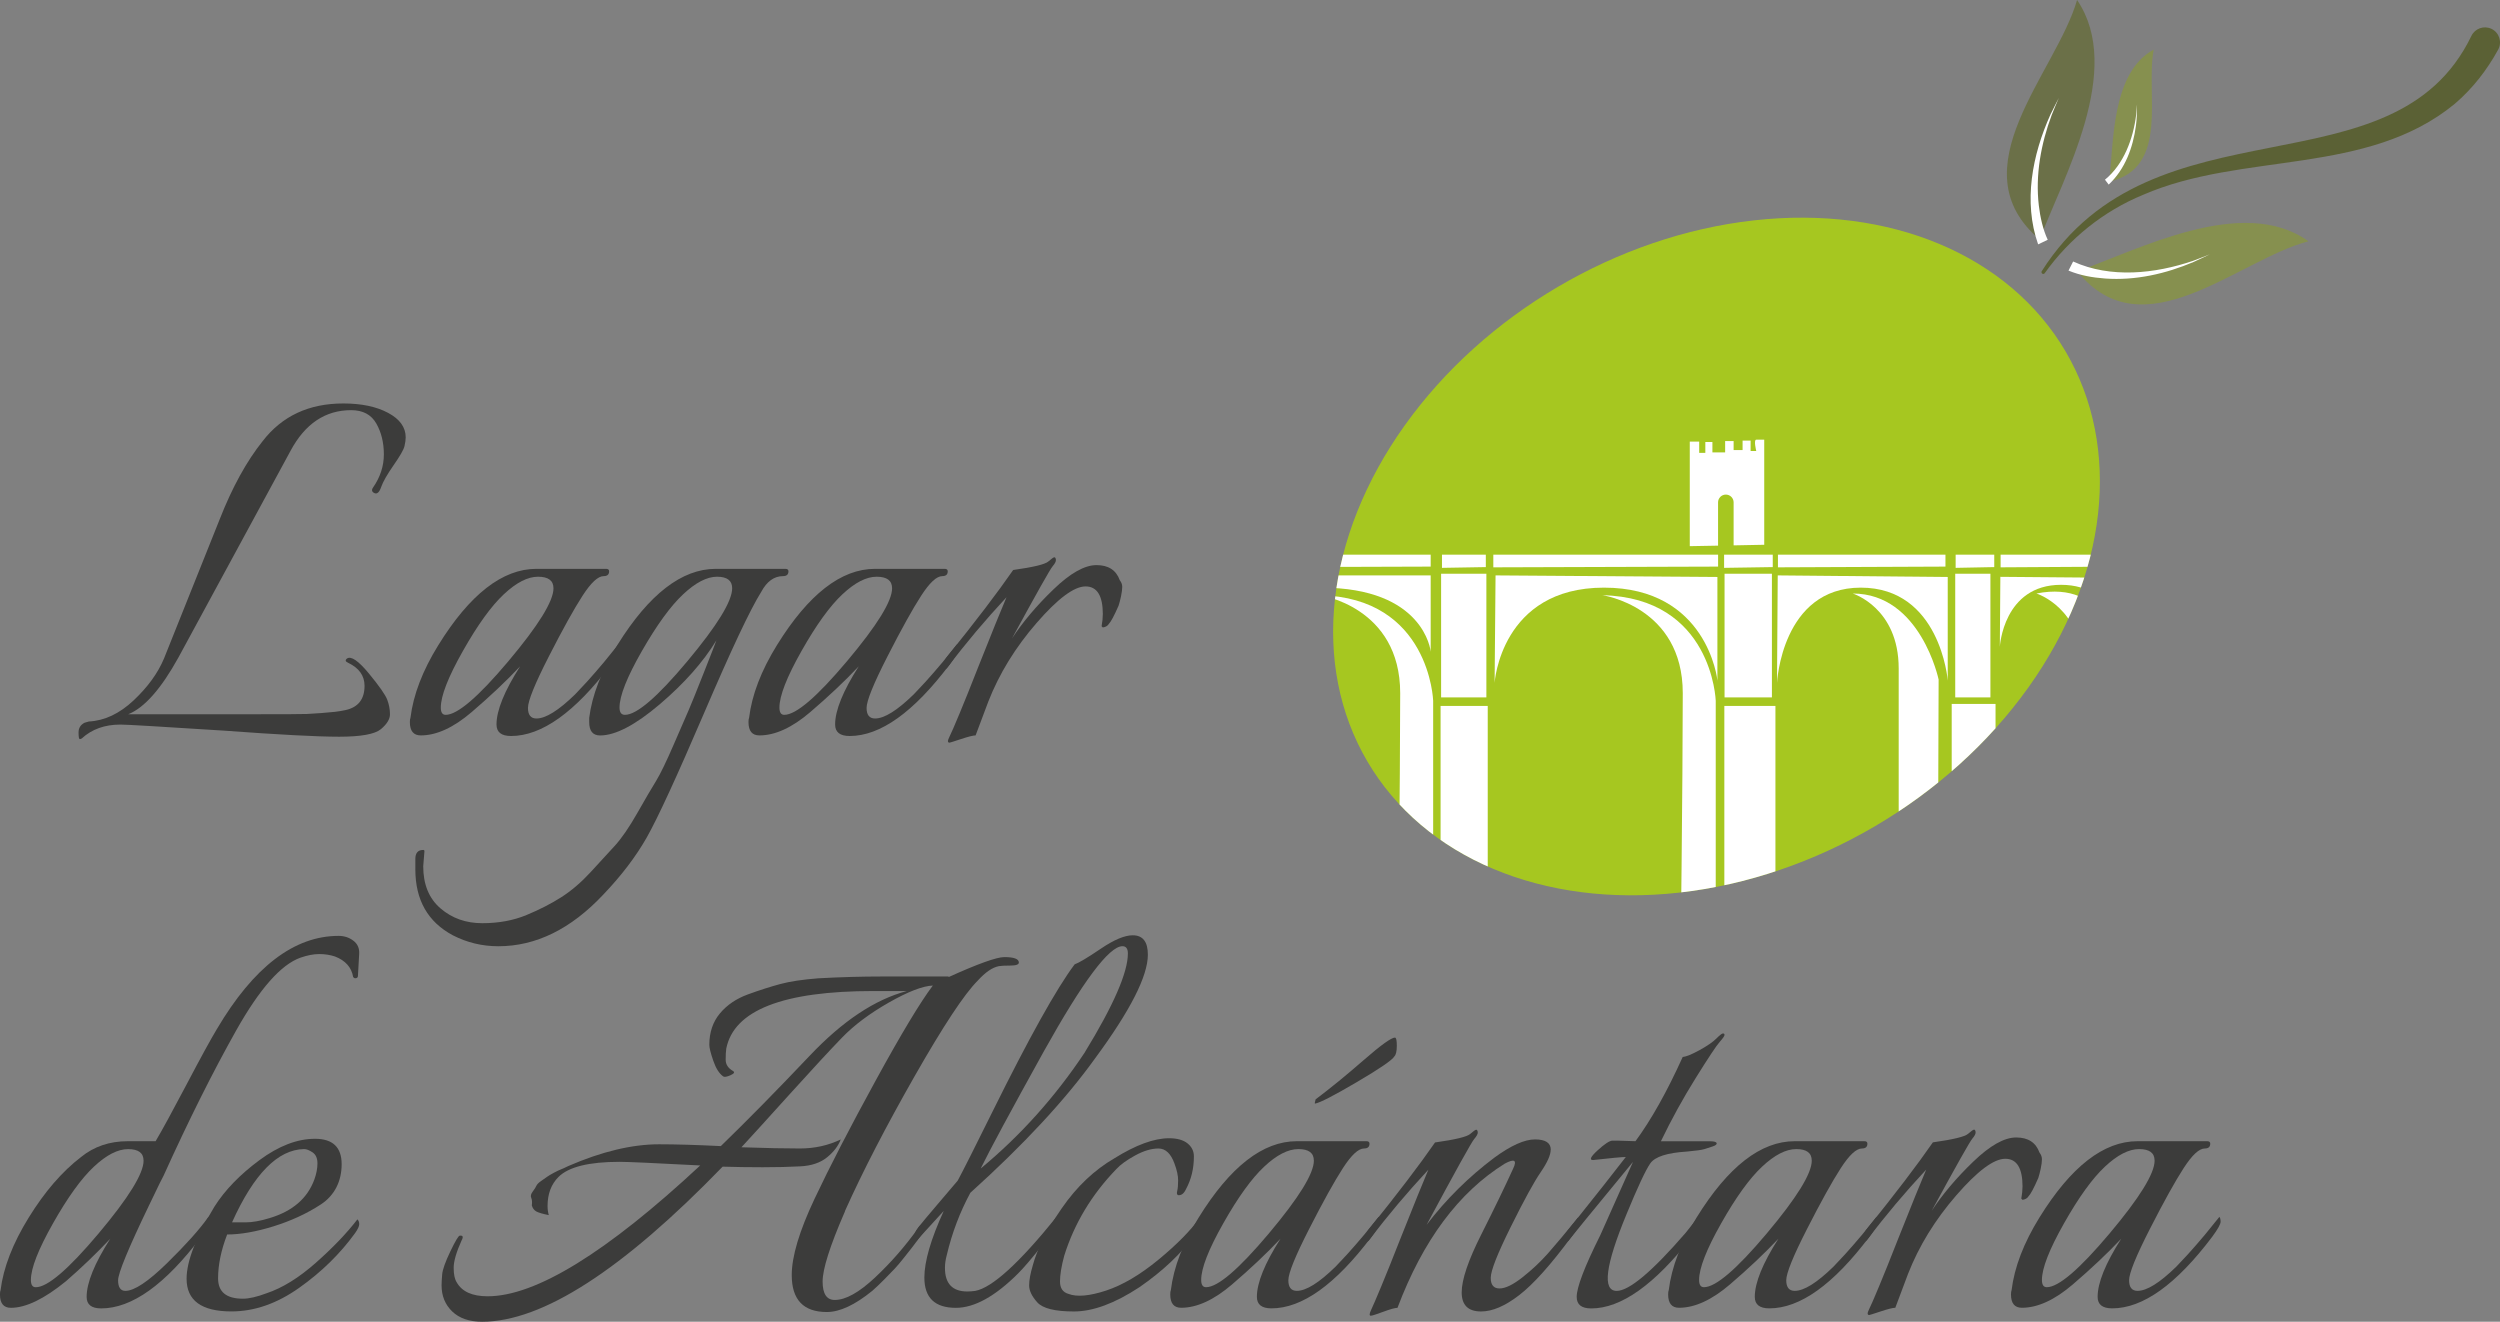 <svg xmlns="http://www.w3.org/2000/svg" xmlns:xlink="http://www.w3.org/1999/xlink" id="Capa_2" data-name="Capa 2" viewBox="0 0 716.81 378.97"><rect x="0" y="0" width="716.81" height="378.97" fill="#808080" stroke="none"/><defs><style>      .cls-1 {        fill: none;      }      .cls-2 {        clip-path: url(#clippath);      }      .cls-3 {        fill: #fff;      }      .cls-4 {        fill: #6b7048;      }      .cls-5 {        fill: #a6c720;      }      .cls-6 {        fill: #86904f;      }      .cls-7 {        fill: #5b6135;      }      .cls-8 {        fill: #3c3c3b;      }    </style><clipPath id="clippath"><ellipse class="cls-1" cx="492.16" cy="159.53" rx="116.08" ry="89.7" transform="translate(-13.02 271.19) rotate(-30.42)"></ellipse></clipPath></defs><g id="Capa_1-2" data-name="Capa 1"><g><path class="cls-6" d="M604.75,52.1c17.59-3.97,10.3-25.6,12.78-37.88-12.24,6.59-11.47,27.11-12.78,37.88Z"></path><path class="cls-3" d="M603.55,51.52c5.42-4.45,8.07-11.71,8.93-18.54,.11-1.02,.17-2.04,.26-3.06,0,2.06-.04,4.12-.32,6.16-.84,6.23-3.1,12.44-7.81,16.85,0,0-1.06-1.4-1.06-1.4h0Z"></path><path class="cls-8" d="M23.39,211.74c-.12,.11-.29,.17-.52,.17s-.35-.64-.35-1.91,.58-2.2,1.74-2.78l1.22-.35c4.52-.23,8.8-2.26,12.86-6.08,4.05-3.82,6.94-7.82,8.68-11.98l15.98-39.95c3.59-9.15,7.7-16.62,12.33-22.41,5.56-7.18,13.25-10.77,23.1-10.77,5.21,0,9.49,.9,12.85,2.7,3.36,1.79,5.04,4.14,5.04,7.03,0,.69-.12,1.53-.35,2.52-.23,.99-1.27,2.81-3.13,5.47-1.85,2.66-3.04,4.75-3.56,6.25-.52,1.51-1.16,2.08-1.91,1.74-.75-.35-.9-.87-.44-1.56,2.09-3.01,3.13-6.19,3.13-9.55s-.72-6.31-2.17-8.86c-1.45-2.54-3.85-3.82-7.21-3.82-7.41,0-13.2,3.88-17.37,11.64l-32.13,59.23c-4.98,9.03-9.79,14.47-14.41,16.32h36.39c8.74,0,13.69-.03,14.85-.08,1.15-.06,2.52-.15,4.08-.26,1.56-.12,2.86-.23,3.91-.35,1.04-.12,2.09-.29,3.13-.52,3.59-.81,5.39-3.13,5.39-6.94,0-2.9-1.56-5.09-4.69-6.6-.81-.35-.93-.75-.35-1.22,1.16-.81,3.24,.61,6.26,4.25,3.01,3.65,4.77,6.17,5.29,7.56,.52,1.39,.78,2.78,.78,4.17s-.87,2.81-2.6,4.26c-1.74,1.45-5.73,2.17-11.98,2.17s-17.26-.58-33-1.74c-17.95-1.15-27.85-1.74-29.7-1.74-4.52,0-8.22,1.33-11.11,4Z"></path><path class="cls-8" d="M177.27,184.81c.23,.24,.35,.7,.35,1.39s-.81,2.14-2.43,4.34c-10.31,13.66-19.86,20.49-28.66,20.49-2.78,0-4.17-1.1-4.17-3.3,0-4.05,2.26-9.61,6.77-16.67-4.05,4.29-8.69,8.66-13.89,13.11-5.21,4.46-10.08,6.69-14.59,6.69-2.08,0-3.13-1.27-3.13-3.82,0-.58,.06-.98,.17-1.22,.81-6.6,3.48-13.55,7.99-20.84,9.03-14.59,18.41-21.88,28.13-21.88h19.97c.58,0,.87,.24,.87,.7,0,.93-.52,1.39-1.56,1.39-1.63,0-3.65,1.89-6.08,5.65-2.43,3.76-5.65,9.55-9.64,17.37-4,7.82-5.99,12.74-5.99,14.76s.81,3.04,2.43,3.04c2.66,0,6.37-2.31,11.11-6.94,2.54-2.66,4.46-4.75,5.73-6.26,1.27-1.5,2.11-2.49,2.52-2.95,.4-.46,1.76-2.14,4.08-5.04Zm-18.58-16.15c0-2.2-1.47-3.3-4.43-3.3s-6.23,1.68-9.81,5.04c-3.59,3.36-7.5,8.77-11.72,16.24-4.23,7.47-6.34,12.88-6.34,16.24,0,1.39,.46,2.08,1.39,2.08,3.36,0,9.35-5.12,17.98-15.37,8.62-10.25,12.94-17.22,12.94-20.93Z"></path><path class="cls-8" d="M121.7,244.04l-.35,4.34c0,5.21,1.65,9.23,4.95,12.07,3.3,2.84,7.3,4.25,11.98,4.25s8.92-.78,12.68-2.34c3.77-1.56,7.1-3.27,9.99-5.12,2.9-1.85,5.67-4.23,8.34-7.12,2.66-2.9,4.98-5.41,6.94-7.56,1.97-2.14,4.14-5.3,6.51-9.46,2.37-4.17,4.17-7.24,5.39-9.21,1.21-1.97,2.92-5.5,5.12-10.59,2.2-5.09,3.62-8.37,4.26-9.81,.63-1.45,2.05-4.95,4.25-10.51,2.2-5.56,3.41-8.69,3.65-9.38-3.82,6.26-9.23,12.36-16.24,18.33-7.01,5.96-12.71,8.94-17.1,8.94-2.09,0-3.13-1.27-3.13-3.82v-1.22c.81-6.48,3.53-13.49,8.16-21.02,9.03-14.47,18.41-21.71,28.13-21.71h19.97c.58,0,.87,.24,.87,.7,0,.93-.52,1.39-1.56,1.39-2.55,0-4.63,1.51-6.25,4.52-3.13,4.98-8.6,16.59-16.42,34.83-7.82,18.23-13.29,30.1-16.41,35.6-3.13,5.5-7.29,10.97-12.5,16.41-9.26,9.84-19.28,14.76-30.04,14.76-4.63,0-8.97-1.04-13.03-3.13-7.18-3.82-10.77-10.13-10.77-18.93v-2.95c0-1.74,.75-2.6,2.26-2.6,.23,0,.35,.11,.35,.35Zm88.23-75.38c0-2.2-1.45-3.3-4.34-3.3s-6.14,1.68-9.72,5.04c-3.59,3.36-7.53,8.77-11.81,16.24s-6.43,12.88-6.43,16.24c0,1.39,.52,2.08,1.56,2.08,3.36,0,9.32-5.12,17.89-15.37,8.57-10.25,12.85-17.22,12.85-20.93Z"></path><path class="cls-8" d="M274.36,184.81c.23,.24,.35,.7,.35,1.39s-.81,2.14-2.43,4.34c-10.31,13.66-19.86,20.49-28.66,20.49-2.78,0-4.17-1.1-4.17-3.3,0-4.05,2.26-9.61,6.77-16.67-4.05,4.29-8.69,8.66-13.89,13.11-5.21,4.46-10.08,6.69-14.59,6.69-2.08,0-3.13-1.27-3.13-3.82,0-.58,.06-.98,.17-1.22,.81-6.6,3.48-13.55,7.99-20.84,9.03-14.59,18.41-21.88,28.13-21.88h19.97c.58,0,.87,.24,.87,.7,0,.93-.52,1.39-1.56,1.39-1.63,0-3.65,1.89-6.08,5.65-2.43,3.76-5.65,9.55-9.64,17.37-4,7.82-5.99,12.74-5.99,14.76s.81,3.04,2.43,3.04c2.66,0,6.37-2.31,11.11-6.94,2.54-2.66,4.46-4.75,5.73-6.26,1.27-1.5,2.11-2.49,2.52-2.95,.4-.46,1.76-2.14,4.08-5.04Zm-18.58-16.15c0-2.2-1.47-3.3-4.43-3.3s-6.23,1.68-9.81,5.04c-3.59,3.36-7.5,8.77-11.72,16.24-4.23,7.47-6.34,12.88-6.34,16.24,0,1.39,.46,2.08,1.39,2.08,3.36,0,9.35-5.12,17.98-15.37,8.62-10.25,12.94-17.22,12.94-20.93Z"></path><path class="cls-8" d="M316.21,176.13c0-5.32-1.65-7.99-4.95-7.99s-7.99,3.5-14.07,10.51c-6.08,7.01-10.68,14.5-13.81,22.49l-3.65,9.72c-.69,0-2.08,.35-4.17,1.04-2.09,.69-3.19,1.04-3.3,1.04-.58,0-.61-.52-.09-1.56,.52-1.04,1.51-3.3,2.95-6.78,1.45-3.47,3.21-7.87,5.3-13.2,4.05-10.19,6.77-16.9,8.16-20.15-6.14,6.6-11.7,13.2-16.67,19.8-.81,1.16-1.21,1.04-1.21-.35,0-.92,.28-1.74,.87-2.43,8.22-10.19,14.53-18.47,18.93-24.84,5.79-.81,9.14-1.62,10.07-2.43,.92-.81,1.51-1.22,1.74-1.22s.38,.24,.44,.69c.06,.47-.26,1.11-.95,1.91-.7,.81-4.58,7.7-11.64,20.67,3.13-4.75,7.09-9.44,11.9-14.07,4.8-4.63,8.91-6.95,12.33-6.95s5.64,1.45,6.68,4.34c.46,.58,.7,1.22,.7,1.91s-.12,1.59-.35,2.69c-.24,1.1-.47,2-.7,2.69-1.27,2.9-2.2,4.63-2.78,5.21-.35,.58-.93,.93-1.74,1.04l-.35-.35c.23-1.27,.35-2.43,.35-3.47Z"></path><path class="cls-8" d="M101.78,280.5c-.12,0-.29-.12-.52-.35-.46-2.78-2.2-4.74-5.21-5.9-1.39-.46-2.9-.7-4.52-.7s-3.41,.35-5.39,1.04c-5.56,1.97-11.7,8.92-18.41,20.84-6.71,11.93-13.66,25.82-20.84,41.69-.12,.12-1.51,2.95-4.17,8.51-5.91,12.27-8.86,19.43-8.86,21.45s.7,3.04,2.09,3.04c2.54,0,6.51-2.63,11.9-7.9,5.38-5.27,9.35-9.69,11.9-13.29,.23,.24,.35,.72,.35,1.48s-.81,2.17-2.43,4.25c-10.31,13.66-19.86,20.49-28.66,20.49-2.78,0-4.17-1.1-4.17-3.3,0-4.05,2.26-9.61,6.77-16.67-4.05,4.29-8.28,8.34-12.68,12.16-6.25,5.1-11.52,7.64-15.81,7.64-2.08,0-3.13-1.27-3.13-3.82,0-.58,.06-.98,.17-1.22,.81-6.48,3.5-13.43,8.08-20.84,4.57-7.41,9.58-13.2,15.02-17.37,3.71-3.01,8.17-4.52,13.37-4.52h7.99c1.85-3.13,4.8-8.54,8.86-16.24,4.05-7.7,6.95-13,8.69-15.89,10.53-17.83,22.17-26.74,34.91-26.74,1.62,0,3.04,.46,4.25,1.39,1.22,.93,1.76,2.2,1.65,3.82l-.35,6.25c0,.47-.29,.7-.87,.7Zm-60.62,52.28c0-2.2-1.47-3.3-4.43-3.3s-6.23,1.68-9.81,5.04c-3.59,3.36-7.5,8.77-11.72,16.24-4.23,7.47-6.34,12.88-6.34,16.24,0,1.39,.46,2.08,1.39,2.08,3.36,0,9.35-5.12,17.98-15.37,8.62-10.25,12.94-17.22,12.94-20.93Z"></path><path class="cls-8" d="M65.13,353.96c-1.74,4.51-2.6,8.71-2.6,12.59s2.37,5.82,7.12,5.82c1.74,0,4-.52,6.78-1.56,4.52-1.51,9.21-4.4,14.07-8.69,4.86-4.29,8.86-8.45,11.98-12.5,.35,.35,.52,.81,.52,1.39s-.41,1.45-1.22,2.6c-4.29,5.91-9.61,11.12-15.98,15.63-6.37,4.52-12.85,6.78-19.45,6.78-8.57,0-12.85-3.13-12.85-9.38,0-4.98,2.66-11.87,7.99-20.67,3.01-4.75,7.3-9.17,12.85-13.29,5.56-4.11,10.88-6.16,15.98-6.16s7.64,2.43,7.64,7.29-2,8.95-5.99,11.55c-3.99,2.61-8.51,4.69-13.54,6.26-5.04,1.56-9.47,2.34-13.29,2.34Zm1.39-3.48h3.91c1.91,0,4.2-.4,6.86-1.22,6.6-1.97,10.88-5.67,12.86-11.11,.58-1.62,.87-3.15,.87-4.6s-.46-2.49-1.39-3.13c-.93-.63-1.74-.95-2.43-.95-7.53,.12-14.42,7.12-20.67,21.01Z"></path><path class="cls-8" d="M292.13,275.98c0,.58-.81,.87-2.43,.87s-2.72,.06-3.3,.17c-1.85,.35-3.88,1.74-6.08,4.17-3.82,3.82-9.84,12.94-18.06,27.35-8.22,14.42-14.88,27.3-19.97,38.65,0,.12-.06,.29-.18,.52-4.17,9.61-6.25,16.19-6.25,19.72s1.16,5.3,3.48,5.3c3.13,0,6.97-2.14,11.55-6.43,4.57-4.29,8.71-9.03,12.42-14.25,.58-.92,1.13-1.15,1.65-.69,.52,.46,.44,1.16-.26,2.08-1.62,2.2-2.66,3.59-3.13,4.17-.46,.58-1.22,1.54-2.26,2.86-1.04,1.33-1.97,2.43-2.78,3.3-.81,.87-1.83,1.91-3.04,3.13-1.21,1.22-2.34,2.29-3.38,3.21-4.98,4.05-9.32,6.08-13.03,6.08-6.71,0-10.07-3.53-10.07-10.59,0-5.32,2.17-12.59,6.51-21.8,4.34-9.21,10.19-20.52,17.54-33.95,7.35-13.43,12.82-22.52,16.41-27.27-2.9,.12-7.1,1.74-12.59,4.86-5.5,3.13-9.99,6.49-13.46,10.08-3.47,3.59-8.45,8.97-14.94,16.15-6.48,7.18-11.11,12.28-13.89,15.28,6.95,.24,12.53,.35,16.76,.35s8.13-.87,11.72-2.6c-.7,1.85-2,3.56-3.91,5.12-1.91,1.56-4.46,2.43-7.64,2.6-3.19,.17-6.8,.26-10.86,.26s-7.87-.06-11.46-.17c-28.72,29.64-51.7,44.46-68.95,44.46-3.71,0-6.57-.99-8.6-2.95-2.03-1.97-3.04-4.46-3.04-7.47,0-.69,.06-1.74,.17-3.13,.12-1.39,.9-3.59,2.34-6.6,1.45-3.01,2.34-4.52,2.7-4.52,.92-.12,1.1,.35,.52,1.39-1.51,3.36-2.26,5.96-2.26,7.82s.28,3.24,.87,4.17c1.51,2.67,4.46,4,8.86,4,13.78,0,34.1-12.5,60.96-37.51-13.2-.7-20.9-1.04-23.1-1.04-8.8,0-14.65,1.45-17.54,4.34-2.08,2.08-3.13,4.86-3.13,8.33,0,.93,.12,1.8,.35,2.61-1.74-.35-2.93-.7-3.56-1.04-.63-.35-1.07-.92-1.3-1.74,.12-.92,.06-1.65-.17-2.17-.24-.52-.09-1.13,.44-1.82,.52-.7,.87-1.24,1.04-1.65,.18-.4,.63-.87,1.39-1.39s1.33-.92,1.74-1.22c.41-.29,1.04-.66,1.91-1.13,.87-.46,1.53-.78,2-.95,.46-.17,1.15-.49,2.08-.95,9.61-4.17,18.29-6.25,26.05-6.25,4.75,0,10.65,.17,17.71,.52,7.64-7.41,16.15-16.07,25.53-25.96,9.38-9.9,18.64-16.07,27.79-18.5h-9.55c-25.94,0-40.01,5.5-42.21,16.5-.12,.81-.17,1.88-.17,3.21s.7,2.41,2.09,3.21c.58,.35,.35,.75-.7,1.22-1.04,.46-1.74,.58-2.08,.35-1.16-.81-2.11-2.31-2.87-4.52-.75-2.2-1.13-3.7-1.13-4.52,0-3.59,1.01-6.6,3.04-9.03,2.02-2.43,4.72-4.25,8.07-5.47,3.36-1.22,6.43-2.2,9.21-2.95,2.78-.75,6.43-1.3,10.95-1.65,6.36-.35,12.44-.52,18.23-.52h18.93c.23,0,.29,.06,.17,.17,8.45-3.82,13.78-5.73,15.98-5.73,2.78,0,4.17,.52,4.17,1.56Z"></path><path class="cls-8" d="M324.78,268.17c2.9,0,4.34,1.85,4.34,5.56,0,6.14-5.04,16.04-15.11,29.7-8.57,11.93-20.49,24.78-35.78,38.56-3.01,5.56-5.27,11.52-6.77,17.89-.35,1.28-.52,2.49-.52,3.65,0,4.52,2.14,6.77,6.43,6.77,.69,0,1.44-.06,2.26-.17,4.86-.92,12.62-7.99,23.27-21.19,.23,.24,.35,.72,.35,1.48s-1.51,3.01-4.52,6.77c-3.01,3.77-5.27,6.4-6.77,7.9-6.6,6.6-12.57,9.9-17.89,9.9-6.02,0-9.03-2.89-9.03-8.68,0-4.63,1.85-11,5.56-19.11l-7.3,7.99c-.81,1.16-1.21,1.04-1.21-.35,0-.92,.43-1.94,1.3-3.04s2.63-3.21,5.3-6.34c2.66-3.13,4.63-5.44,5.91-6.95,1.62-3.01,4.92-9.55,9.9-19.62,10.54-21.31,18.41-35.43,23.62-42.38,1.27-.46,3.79-1.97,7.55-4.52,3.76-2.54,6.8-3.82,9.12-3.82Zm-13.72,33.52c8.22-13.43,12.33-22.87,12.33-28.31,0-1.39-.52-2.08-1.56-2.08-3.82,0-11.35,10.07-22.58,30.22-9.5,17.14-15.52,28.31-18.06,33.52,11.47-9.49,21.42-20.61,29.88-33.34Z"></path><path class="cls-8" d="M344.06,349.1c.23,.24,.35,.67,.35,1.31s-.58,1.82-1.74,3.56c-3.94,5.44-9.27,10.48-15.98,15.11-7.06,4.64-13.31,6.95-18.76,6.95s-8.94-.87-10.51-2.61c-1.56-1.74-2.34-3.36-2.34-4.86s.35-3.41,1.04-5.73c1.27-4.75,4.05-10.22,8.33-16.41,4.28-6.19,9.32-10.97,15.11-14.33,6.14-3.82,11.35-5.73,15.63-5.73,2.31,0,4.08,.49,5.3,1.47,1.22,.99,1.83,2.23,1.83,3.73,0,3.47-.75,6.6-2.26,9.38-.58,1.27-1.33,1.85-2.26,1.74-.35-.11-.44-.52-.26-1.22,.17-.69,.26-1.71,.26-3.04s-.35-2.92-1.04-4.78c-1.04-2.89-2.58-4.34-4.6-4.34s-4.26,.67-6.69,2c-2.43,1.33-4.23,2.64-5.39,3.91-7.06,7.3-12.04,15.58-14.94,24.84-.81,3.01-1.21,5.47-1.21,7.38s.81,3.1,2.43,3.56c2.43,.93,6.02,.61,10.77-.95,4.75-1.57,9.76-4.52,15.03-8.86,5.27-4.34,9.23-8.37,11.9-12.07Z"></path><path class="cls-8" d="M395.29,348.92c.23,.24,.35,.7,.35,1.39s-.81,2.14-2.43,4.34c-10.31,13.66-19.86,20.49-28.66,20.49-2.78,0-4.17-1.1-4.17-3.3,0-4.05,2.26-9.61,6.77-16.67-4.05,4.29-8.69,8.66-13.89,13.11-5.21,4.46-10.08,6.69-14.59,6.69-2.08,0-3.13-1.27-3.13-3.82,0-.58,.06-.98,.17-1.22,.81-6.6,3.48-13.55,7.99-20.84,9.03-14.59,18.41-21.88,28.13-21.88h19.97c.58,0,.87,.24,.87,.7,0,.93-.52,1.39-1.56,1.39-1.63,0-3.65,1.89-6.08,5.65-2.43,3.76-5.65,9.55-9.64,17.37-4,7.82-5.99,12.74-5.99,14.76s.81,3.04,2.43,3.04c2.66,0,6.37-2.31,11.11-6.94,2.54-2.66,4.46-4.75,5.73-6.26,1.27-1.5,2.11-2.49,2.52-2.95,.4-.46,1.76-2.14,4.08-5.04Zm-18.58-16.15c0-2.2-1.47-3.3-4.43-3.3s-6.23,1.68-9.81,5.04c-3.59,3.36-7.5,8.77-11.72,16.24-4.23,7.47-6.34,12.88-6.34,16.24,0,1.39,.46,2.08,1.39,2.08,3.36,0,9.35-5.12,17.98-15.37,8.62-10.25,12.94-17.22,12.94-20.93Zm23.27-35.26c.35,0,.52,.78,.52,2.34s-.24,2.58-.7,3.04c-.58,1.04-4.17,3.5-10.77,7.38-6.6,3.88-10.59,5.93-11.98,6.16-.12,0-.06-.4,.17-1.22,4.17-3.13,8.74-6.86,13.72-11.2,4.98-4.34,7.99-6.51,9.03-6.51Z"></path><path class="cls-8" d="M444.62,329.65c0,1.51-.95,3.65-2.86,6.43-1.91,2.78-4.78,8.02-8.6,15.72-3.82,7.7-5.73,12.56-5.73,14.59s.84,3.04,2.52,3.04,3.88-1.07,6.6-3.21c2.72-2.14,5.15-4.43,7.3-6.86,2.14-2.43,5.01-5.84,8.6-10.25,.23,.35,.35,.87,.35,1.56s-.75,2.03-2.26,4c-5.91,7.99-10.88,13.55-14.94,16.67-4.05,3.13-7.7,4.69-10.94,4.69-3.71,0-5.56-1.83-5.56-5.47s1.88-9.21,5.65-16.67c3.76-7.47,6.8-13.75,9.12-18.85,1.15-2.43,.35-2.89-2.43-1.39-13.2,8.22-23.45,22-30.75,41.34-.69,0-2.06,.38-4.08,1.13-2.02,.75-3.21,1.13-3.56,1.13-.47,0-.44-.55,.08-1.65,.52-1.1,1.51-3.39,2.95-6.86,1.45-3.47,3.21-7.87,5.3-13.2,4.05-10.19,6.77-16.9,8.16-20.15-6.14,6.6-11.7,13.2-16.67,19.8-.81,1.16-1.21,1.04-1.21-.35,0-.92,.28-1.74,.87-2.43,8.22-10.19,14.53-18.47,18.93-24.84,5.79-.81,9.14-1.62,10.07-2.43,.92-.81,1.51-1.22,1.74-1.22s.38,.24,.44,.69c.06,.47-.29,1.13-1.04,2-.75,.87-5.3,9.06-13.63,24.58,5.56-7.3,12.04-13.72,19.45-19.28,4.74-3.47,8.62-5.21,11.63-5.21s4.52,.99,4.52,2.95Z"></path><path class="cls-8" d="M463.54,327.04l5.39,.17c4.52-6.14,9.03-14.18,13.54-24.14,1.04-.11,2.66-.78,4.87-1.99,2.2-1.22,3.79-2.32,4.77-3.3,.98-.98,1.62-1.47,1.91-1.47s.44,.15,.44,.44-.46,.95-1.39,2c-.93,1.04-3.21,4.48-6.86,10.33-3.65,5.85-6.98,11.9-9.99,18.15h14.07c1.15,0,1.79,.17,1.91,.52,.11,.35-.26,.67-1.13,.96-.87,.29-1.68,.55-2.43,.78-.75,.23-2.41,.46-4.95,.69-5.67,.35-9.18,1.48-10.51,3.39-1.33,1.91-3.62,6.8-6.86,14.68-6.02,14.59-6.95,21.88-2.78,21.88,3.59,0,10.19-5.56,19.8-16.67l3.3-4.17c.23,.35,.35,.9,.35,1.65s-.63,2-1.91,3.73c-10.65,13.66-20.26,20.49-28.83,20.49-2.78,0-4.17-1.1-4.17-3.3,0-2.78,2.26-8.68,6.77-17.71l9.38-21.02c-11.81,14.36-17.83,21.71-18.06,22.06-.81,1.16-1.21,1.04-1.21-.35,0-.92,.28-1.74,.87-2.43,7.87-9.84,13.31-16.73,16.33-20.67-1.04,0-4.17,.29-9.38,.87-1.16,0-.72-.93,1.3-2.78,2.02-1.85,3.45-2.78,4.25-2.78h1.22Z"></path><path class="cls-8" d="M538.05,348.92c.23,.24,.35,.7,.35,1.39s-.81,2.14-2.43,4.34c-10.31,13.66-19.86,20.49-28.66,20.49-2.78,0-4.17-1.1-4.17-3.3,0-4.05,2.26-9.61,6.77-16.67-4.05,4.29-8.69,8.66-13.89,13.11-5.21,4.46-10.08,6.69-14.59,6.69-2.08,0-3.13-1.27-3.13-3.82,0-.58,.06-.98,.17-1.22,.81-6.6,3.48-13.55,7.99-20.84,9.03-14.59,18.41-21.88,28.13-21.88h19.97c.58,0,.87,.24,.87,.7,0,.93-.52,1.39-1.56,1.39-1.63,0-3.65,1.89-6.08,5.65-2.43,3.76-5.65,9.55-9.64,17.37-4,7.82-5.99,12.74-5.99,14.76s.81,3.04,2.43,3.04c2.66,0,6.37-2.31,11.11-6.94,2.54-2.66,4.46-4.75,5.73-6.26,1.27-1.5,2.11-2.49,2.52-2.95,.4-.46,1.76-2.14,4.08-5.04Zm-18.58-16.15c0-2.2-1.47-3.3-4.43-3.3s-6.23,1.68-9.81,5.04c-3.59,3.36-7.5,8.77-11.72,16.24-4.23,7.47-6.34,12.88-6.34,16.24,0,1.39,.46,2.08,1.39,2.08,3.36,0,9.35-5.12,17.98-15.37,8.62-10.25,12.94-17.22,12.94-20.93Z"></path><path class="cls-8" d="M579.91,340.24c0-5.32-1.65-7.99-4.95-7.99s-7.99,3.5-14.07,10.51c-6.08,7.01-10.68,14.5-13.81,22.49l-3.65,9.72c-.69,0-2.08,.35-4.17,1.04-2.09,.69-3.19,1.04-3.3,1.04-.58,0-.61-.52-.09-1.56,.52-1.04,1.51-3.3,2.95-6.78,1.45-3.47,3.21-7.87,5.3-13.2,4.05-10.19,6.77-16.9,8.16-20.15-6.14,6.6-11.7,13.2-16.67,19.8-.81,1.16-1.21,1.04-1.21-.35,0-.92,.28-1.74,.87-2.43,8.22-10.19,14.53-18.47,18.93-24.84,5.79-.81,9.14-1.62,10.07-2.43,.92-.81,1.51-1.22,1.74-1.22s.38,.24,.44,.69c.06,.47-.26,1.11-.95,1.91-.7,.81-4.58,7.7-11.64,20.67,3.13-4.75,7.09-9.44,11.9-14.07,4.8-4.63,8.91-6.95,12.33-6.95s5.64,1.45,6.68,4.34c.46,.58,.7,1.22,.7,1.91s-.12,1.59-.35,2.69c-.24,1.1-.47,2-.7,2.69-1.27,2.9-2.2,4.63-2.78,5.21-.35,.58-.93,.93-1.74,1.04l-.35-.35c.23-1.27,.35-2.43,.35-3.47Z"></path><path class="cls-8" d="M636.35,348.92c.23,.24,.35,.7,.35,1.39s-.81,2.14-2.43,4.34c-10.31,13.66-19.86,20.49-28.66,20.49-2.78,0-4.17-1.1-4.17-3.3,0-4.05,2.26-9.61,6.77-16.67-4.05,4.29-8.69,8.66-13.89,13.11-5.21,4.46-10.08,6.69-14.59,6.69-2.08,0-3.13-1.27-3.13-3.82,0-.58,.06-.98,.17-1.22,.81-6.6,3.48-13.55,7.99-20.84,9.03-14.59,18.41-21.88,28.13-21.88h19.97c.58,0,.87,.24,.87,.7,0,.93-.52,1.39-1.56,1.39-1.63,0-3.65,1.89-6.08,5.65-2.43,3.76-5.65,9.55-9.64,17.37-4,7.82-5.99,12.74-5.99,14.76s.81,3.04,2.43,3.04c2.66,0,6.37-2.31,11.11-6.94,2.54-2.66,4.46-4.75,5.73-6.26,1.27-1.5,2.11-2.49,2.52-2.95,.4-.46,1.76-2.14,4.08-5.04Zm-18.58-16.15c0-2.2-1.47-3.3-4.43-3.3s-6.23,1.68-9.81,5.04c-3.59,3.36-7.5,8.77-11.72,16.24-4.23,7.47-6.34,12.88-6.34,16.24,0,1.39,.46,2.08,1.39,2.08,3.36,0,9.35-5.12,17.98-15.37,8.62-10.25,12.94-17.22,12.94-20.93Z"></path><path class="cls-4" d="M584.83,68.68c-23.94-20.24,4.67-47.74,10.72-68.68,13.59,19.99-4.09,51.02-10.72,68.68Z"></path><path class="cls-3" d="M584.38,70.07c-4.31-12.23-1.66-25.72,3.53-37.22,.77-1.62,1.61-3.19,2.41-4.79-.69,1.65-1.41,3.28-2.06,4.94-3.06,8.22-4.71,17.17-3.68,25.92,.38,3.29,1.18,6.89,2.55,9.83,0,0-2.76,1.32-2.76,1.32h0Z"></path><path class="cls-6" d="M595.6,77.78c18.87,23.51,46-3.31,66.28-8.6-18.88-13.56-49.14,2.67-66.28,8.6Z"></path><path class="cls-3" d="M594.42,74.98c10.74,4.89,23.47,3.52,34.4-.2,1.61-.58,3.19-1.24,4.79-1.86-1.55,.73-3.09,1.5-4.66,2.2-7.99,3.39-16.65,5.37-25.37,4.74-3.64-.28-7.02-.85-10.49-2.27,0,0,1.33-2.62,1.33-2.62h0Z"></path><ellipse class="cls-5" cx="492.16" cy="159.53" rx="116.08" ry="89.7" transform="translate(-13.02 271.19) rotate(-30.42)"></ellipse><path class="cls-7" d="M585.42,77.75c32.19-50.73,100.84-21.1,123.19-67.46,1.04-2.15,3.62-3.05,5.77-2.01,2.22,1.06,3.09,3.8,1.9,5.96-3.18,5.81-7.36,11.2-12.45,15.54-25.17,20.71-60.87,13.68-89.38,26.09-11.29,4.65-21.08,12.49-28.18,22.46-.16,.23-.49,.29-.72,.12-.22-.16-.28-.47-.13-.69h0Z"></path><g class="cls-2"><g><path class="cls-3" d="M310.91,164.57v9.73s18.24-2.7,21.35,10c-.14-6.08-.27-19.59-.27-19.59l-21.08-.14Z"></path><path class="cls-3" d="M333.74,164.57v50.8h11.89v-50.66s-11.69-.34-11.89-.14Z"></path><path class="cls-3" d="M638.94,165.55v19.63h7.03v-19.58s-6.91-.13-7.03-.05Z"></path><path class="cls-3" d="M310.77,162.68v-3.65h20.81v3.43s-21.08,.21-20.81,.21Z"></path><path class="cls-3" d="M333.47,162.82v-3.78h12.57v3.56s-12.73,.22-12.57,.22Z"></path><path class="cls-3" d="M413.45,162.82v-3.78h12.57v3.56s-12.73,.22-12.57,.22Z"></path><path class="cls-3" d="M560.73,162.82v-3.78h11.07v3.56s-11.22,.22-11.07,.22Z"></path><path class="cls-3" d="M609.82,162.82v-3.78h6.69v3.56s-6.78,.22-6.69,.22Z"></path><path class="cls-3" d="M639,162.82v-3.78h6.69v3.56s-6.78,.22-6.69,.22Z"></path><path class="cls-3" d="M494.34,162.82v-3.78h13.95v3.56s-14.13,.22-13.95,.22Z"></path><path class="cls-3" d="M347.39,162.68v-3.65h62.82v3.43s-63.63,.21-62.82,.21Z"></path><path class="cls-3" d="M428.17,162.68v-3.65h64.45v3.43s-65.29,.21-64.45,.21Z"></path><path class="cls-3" d="M509.78,162.68v-3.65h48.03v3.43s-48.65,.21-48.03,.21Z"></path><path class="cls-3" d="M573.62,162.68v-3.65h34.45v3.43s-34.9,.21-34.45,.21Z"></path><path class="cls-3" d="M618.6,162.68v-3.65h18.44v3.43s-18.68,.21-18.44,.21Z"></path><path class="cls-3" d="M311.72,174.98c-.43,0,14.46,5.67,15.4,16.48,4.73,.27,5.27,.27,5.27,.27,0,0,0-16.35-20.67-16.75Z"></path><path class="cls-3" d="M324.01,192.95c.41,.27,8.38,0,8.38,0v22.56h-7.57l-.81-22.56Z"></path><path class="cls-3" d="M348.06,164.98h62.15s0,22.29,0,21.89-2.03-18.37-31.34-18.37-31.07,27.29-31.07,27.29l.27-30.8Z"></path><path class="cls-3" d="M428.81,164.98l63.61,.46s0,30.13,0,29.72-2.95-26.67-32.53-26.67-31.35,27.29-31.35,27.29l.27-30.8Z"></path><path class="cls-3" d="M509.72,164.98l48.74,.46s0,30.13,0,29.72-2.26-26.67-24.93-26.67-24.02,27.29-24.02,27.29l.21-30.8Z"></path><path class="cls-3" d="M573.55,165.39l35.61,.3s0,19.61,0,19.35-1.65-17.36-18.21-17.36-17.55,17.77-17.55,17.77l.15-20.05Z"></path><path class="cls-3" d="M618.87,165.39l18.06,.17s0,11.29,0,11.14-.84-9.99-9.23-9.99-8.9,10.23-8.9,10.23l.08-11.54Z"></path><path class="cls-3" d="M378.37,170.65s23.1,3.24,23.1,28.1-.68,80.59-.68,80.59h10.13v-78.42s-.95-29.59-32.56-30.26Z"></path><path class="cls-3" d="M459.39,170.65s23.1,3.24,23.1,28.1-.68,80.59-.68,80.59h10.13v-78.42s-.95-29.59-32.56-30.26Z"></path><rect class="cls-3" x="413.2" y="164.51" width="12.98" height="35.46"></rect><rect class="cls-3" x="560.61" y="164.51" width="10.09" height="35.46"></rect><rect class="cls-3" x="610.67" y="165.52" width="7.36" height="34.7"></rect><rect class="cls-3" x="559.6" y="201.83" width="12.57" height="58.64"></rect><rect class="cls-3" x="494.47" y="164.51" width="13.58" height="35.46"></rect><rect class="cls-3" x="413.05" y="202.4" width="13.52" height="76.24"></rect><rect class="cls-3" x="494.41" y="202.4" width="14.65" height="76.24"></rect><path class="cls-3" d="M531.23,170.18s13.17,4.05,13.17,21.48v68.97s11.75,.52,11.45,.22,0-66,0-66c0,0-5.17-24.67-24.62-24.67Z"></path><path class="cls-3" d="M583.91,170.18s13.17,4.05,13.17,21.48,0,11.22,0,11.22c0,0,10.64,.3,10.34,0-.3-.3,0-16.9,0-16.9,0,0-3.29-19.84-23.51-15.81Z"></path><path class="cls-3" d="M623.58,168.51s7.05,2.17,7.05,11.5,0,6.01,0,6.01c0,0,5.7,.16,5.53,0-.16-.16,0-9.05,0-9.05,0,0-1.76-10.62-12.59-8.46Z"></path><path class="cls-3" d="M503.56,126.07c-.81,0,0,3.24,0,3.24h-1.62v-2.97h-2.3v2.7h-2.57v-2.57h-2.43v3.24h-3.65v-2.97h-2.03v3.11h-1.76v-3.24h-2.7v29.99c-.06,0,3.72-.07,8.11-.15v-12.41c0-1.23,1-2.23,2.23-2.23s2.23,1,2.23,2.23v12.33c4.64-.09,8.78-.17,8.78-.17v-30.13h-2.3Z"></path></g></g></g></g></svg>